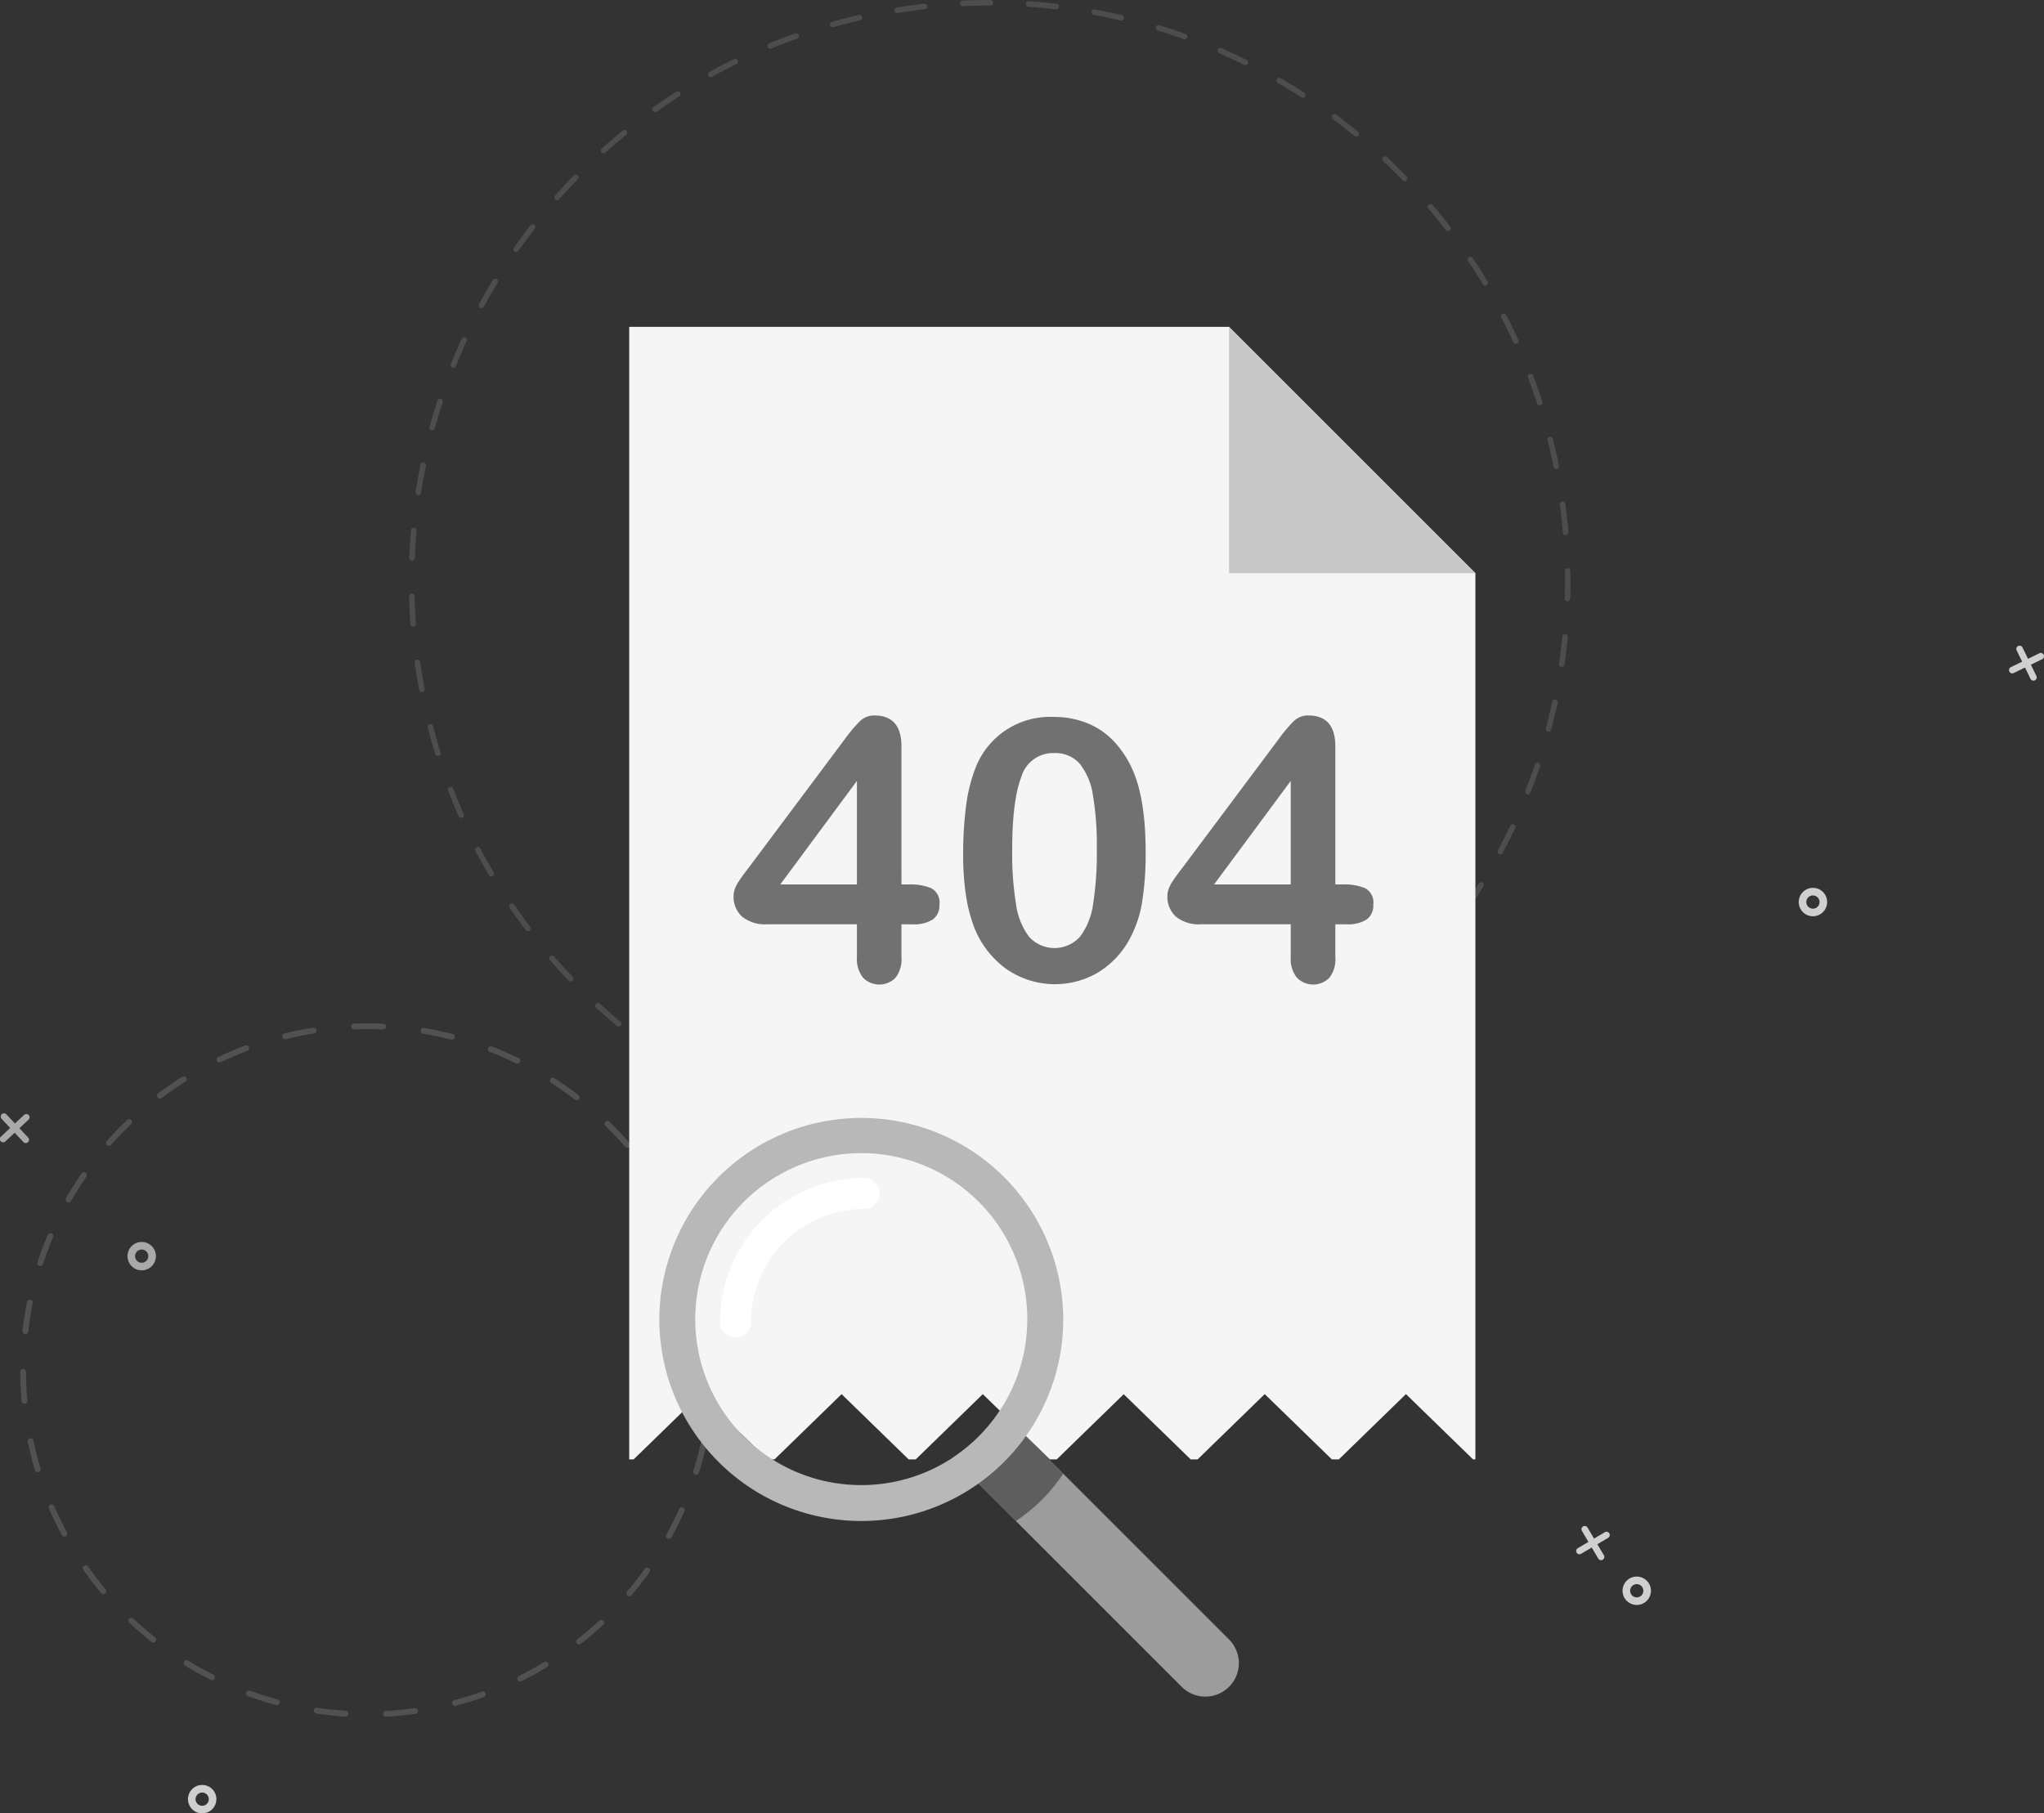 <svg xmlns="http://www.w3.org/2000/svg" width="312.74" height="277.519" viewBox="0 0 312.74 277.519"><rect x="0" y="0" width="312.74" height="277.519" fill="#333333" stroke="none"/><defs><style>.a{fill:#cfcfcf;}.b{fill:#a9a9a9;}.c{fill:rgba(113,113,113,0.5);}.d{opacity:0.83;}.e{fill:#f5f5f5;}.f{fill:#c8c7c7;}.g{fill:#717171;}.h{fill:#9c9c9c;}.i{fill:#5e5e5e;}.j{fill:#b8b8b8;}.k{fill:#fff;}</style></defs><g transform="translate(0 37.496)"><g transform="translate(0 0)"><path class="a" d="M2912.986,1605.172a.5.5,0,0,0-.683-.176l-1.655.978-.978-1.656a.5.5,0,1,0-.859.507l.978,1.656-1.655.978a.5.5,0,0,0,.507.859l1.656-.978.978,1.655a.5.5,0,1,0,.859-.507l-.977-1.655,1.655-.978A.5.5,0,0,0,2912.986,1605.172Z" transform="translate(-2666.754 -1408.001)"/><path class="a" d="M2944.329,1645.524a2.173,2.173,0,1,1,2.174-2.173A2.176,2.176,0,0,1,2944.329,1645.524Zm0-3.184a1.011,1.011,0,1,0,1.012,1.011A1.012,1.012,0,0,0,2944.329,1642.339Z" transform="translate(-2693.901 -1437.395)"/><path class="a" d="M1888.1,1799a2.173,2.173,0,1,1,2.173-2.173A2.175,2.175,0,0,1,1888.1,1799Zm0-3.184a1.012,1.012,0,1,0,1.011,1.011A1.013,1.013,0,0,0,1888.1,1795.818Z" transform="translate(-1857.165 -1558.979)"/><path class="a" d="M3228.108,955.688a.5.5,0,0,0-.23.667l.842,1.728-1.728.842a.5.5,0,0,0,.437.9l1.728-.843.842,1.728a.5.5,0,0,0,.92-.056.493.493,0,0,0-.023-.381l-.841-1.728,1.728-.842a.5.5,0,0,0-.437-.9l-1.729.842-.843-1.728A.5.5,0,0,0,3228.108,955.688Z" transform="translate(-2919.322 -894.317)"/><path class="a" d="M3074.059,1138.332a2.173,2.173,0,1,1,2.173-2.173A2.176,2.176,0,0,1,3074.059,1138.332Zm0-3.185a1.012,1.012,0,1,0,1.011,1.012A1.013,1.013,0,0,0,3074.059,1135.147Z" transform="translate(-2796.672 -1035.603)"/><path class="b" d="M1747.806,1300.175a.5.5,0,0,0-.023.7l1.315,1.4-1.4,1.315a.5.5,0,1,0,.683.728l1.4-1.315,1.315,1.4a.5.5,0,1,0,.727-.683l-1.315-1.4,1.4-1.316a.5.5,0,0,0,.115-.565.489.489,0,0,0-.092-.139.5.5,0,0,0-.705-.023l-1.4,1.315-1.315-1.4A.5.5,0,0,0,1747.806,1300.175Z" transform="translate(-1747.539 -1167.149)"/><path class="b" d="M1843.584,1399.1a2.173,2.173,0,1,1,2.173-2.173A2.175,2.175,0,0,1,1843.584,1399.1Zm0-3.184a1.011,1.011,0,1,0,1.011,1.011A1.013,1.013,0,0,0,1843.584,1395.917Z" transform="translate(-1821.903 -1242.181)"/><g transform="translate(3.1 0)"><g transform="translate(0 119.106)"><path class="c" d="M1818.45,1339.828a.442.442,0,0,1-.025-.884c1.458-.082,2.935-.228,4.387-.433a.442.442,0,1,1,.124.876c-1.477.208-2.978.356-4.461.44Zm-6.22-.019h-.028c-1.486-.093-2.986-.251-4.457-.47a.442.442,0,1,1,.13-.875c1.448.215,2.922.371,4.382.462a.442.442,0,0,1-.027.884Zm16.744-1.644a.442.442,0,0,1-.112-.87c1.418-.372,2.835-.809,4.212-1.3a.442.442,0,0,1,.3.834c-1.4.5-2.841.941-4.283,1.319A.458.458,0,0,1,1828.974,1338.165Zm-27.255-.1a.437.437,0,0,1-.117-.016c-1.435-.392-2.872-.85-4.271-1.363a.442.442,0,1,1,.3-.83c1.375.5,2.787.955,4.2,1.34a.443.443,0,0,1-.117.869Zm37.232-3.63a.442.442,0,0,1-.2-.838c1.312-.65,2.611-1.363,3.863-2.122a.442.442,0,0,1,.458.757c-1.272.771-2.594,1.5-3.928,2.157A.436.436,0,0,1,1838.951,1334.433Zm-47.173-.2a.442.442,0,0,1-.2-.048c-1.326-.672-2.641-1.411-3.909-2.193a.442.442,0,0,1,.465-.752c1.246.77,2.54,1.5,3.844,2.157a.442.442,0,0,1-.2.836Zm56.184-5.467a.442.442,0,0,1-.273-.791c1.153-.9,2.281-1.863,3.355-2.86a.442.442,0,0,1,.6.649c-1.091,1.013-2.239,1.991-3.411,2.908A.443.443,0,0,1,1847.961,1328.762Zm-65.152-.282a.441.441,0,0,1-.275-.1c-1.167-.926-2.307-1.912-3.391-2.932a.442.442,0,1,1,.606-.644c1.066,1,2.188,1.973,3.335,2.882a.442.442,0,0,1-.275.789Zm72.835-7.094a.442.442,0,0,1-.337-.729c.948-1.115,1.861-2.284,2.712-3.475a.442.442,0,1,1,.719.515c-.866,1.211-1.793,2.4-2.758,3.533A.441.441,0,0,1,1855.645,1321.386Zm-80.468-.333a.442.442,0,0,1-.339-.158c-.957-1.142-1.876-2.337-2.732-3.553a.442.442,0,0,1,.723-.509c.842,1.2,1.745,2.372,2.687,3.494a.442.442,0,0,1-.339.726Zm86.518-8.435a.443.443,0,0,1-.387-.656c.706-1.283,1.366-2.611,1.962-3.948a.442.442,0,1,1,.808.36c-.605,1.359-1.277,2.71-1.995,4.014A.443.443,0,0,1,1861.695,1312.618Zm-92.5-.38a.442.442,0,0,1-.39-.233c-.706-1.31-1.364-2.667-1.956-4.034a.442.442,0,1,1,.811-.351c.582,1.343,1.229,2.677,1.923,3.966a.442.442,0,0,1-.389.652Zm96.669-9.425a.442.442,0,0,1-.423-.573c.435-1.4.813-2.833,1.127-4.261a.442.442,0,1,1,.864.189c-.319,1.453-.7,2.911-1.146,4.334A.442.442,0,0,1,1865.866,1302.813Zm-100.74-.418a.443.443,0,0,1-.423-.316c-.425-1.422-.8-2.883-1.1-4.343a.442.442,0,0,1,.866-.182c.3,1.436.666,2.873,1.085,4.271a.442.442,0,0,1-.3.55A.433.433,0,0,1,1765.125,1302.395Zm102.847-10.028a.377.377,0,0,1-.044,0,.442.442,0,0,1-.4-.483c.142-1.456.222-2.937.24-4.4a.442.442,0,1,1,.884.011c-.018,1.489-.1,2.995-.243,4.475A.443.443,0,0,1,1867.972,1292.367Zm-104.863-.434a.442.442,0,0,1-.44-.4c-.135-1.484-.207-2.991-.215-4.478a.442.442,0,0,1,.439-.444h0a.442.442,0,0,1,.442.44c.008,1.462.08,2.943.212,4.4a.442.442,0,0,1-.4.48Zm104.809-10.219a.442.442,0,0,1-.439-.4c-.155-1.452-.374-2.919-.651-4.36l-.011-.056a.442.442,0,1,1,.868-.169l.011.057c.282,1.466.5,2.958.662,4.434a.442.442,0,0,1-.393.487A.411.411,0,0,1,1867.918,1281.714Zm-104.687-.437a.39.39,0,0,1-.05,0,.442.442,0,0,1-.389-.489c.168-1.479.4-2.969.7-4.428a.442.442,0,1,1,.867.174c-.289,1.435-.519,2.9-.684,4.354A.443.443,0,0,1,1763.231,1281.276Zm102.486-10.044a.443.443,0,0,1-.422-.309c-.444-1.4-.953-2.789-1.512-4.14a.442.442,0,0,1,.818-.338c.569,1.373,1.086,2.789,1.537,4.21a.442.442,0,0,1-.287.555A.45.45,0,0,1,1865.717,1271.232Zm-100.208-.365a.432.432,0,0,1-.138-.023.442.442,0,0,1-.282-.558c.464-1.413,1-2.825,1.577-4.2a.442.442,0,0,1,.814.346c-.572,1.348-1.094,2.736-1.55,4.126A.443.443,0,0,1,1765.509,1270.868Zm95.967-9.406a.442.442,0,0,1-.386-.226c-.716-1.276-1.5-2.536-2.318-3.747a.442.442,0,1,1,.731-.5c.836,1.231,1.63,2.514,2.358,3.811a.442.442,0,0,1-.169.6A.438.438,0,0,1,1861.476,1261.461Zm-91.638-.328a.443.443,0,0,1-.384-.662c.739-1.292,1.542-2.568,2.386-3.794a.442.442,0,0,1,.729.5c-.831,1.205-1.621,2.461-2.348,3.731A.442.442,0,0,1,1769.838,1261.133Zm85.507-8.378a.443.443,0,0,1-.334-.152c-.959-1.1-1.978-2.182-3.028-3.2a.442.442,0,0,1,.617-.634c1.068,1.038,2.1,2.134,3.079,3.257a.442.442,0,0,1-.334.732Zm-79.316-.29a.442.442,0,0,1-.332-.734c.983-1.119,2.025-2.209,3.1-3.24a.442.442,0,1,1,.613.638c-1.055,1.014-2.08,2.086-3.047,3.186A.441.441,0,0,1,1776.029,1252.465Zm71.555-7a.444.444,0,0,1-.269-.091c-1.163-.89-2.377-1.742-3.609-2.531a.442.442,0,1,1,.477-.745c1.253.8,2.488,1.669,3.67,2.573a.443.443,0,0,1-.269.794Zm-63.752-.244a.442.442,0,0,1-.267-.795c1.188-.9,2.428-1.755,3.687-2.549a.442.442,0,0,1,.471.748c-1.238.78-2.458,1.623-3.625,2.506A.444.444,0,0,1,1783.832,1245.216Zm54.685-5.35a.44.44,0,0,1-.193-.044c-1.318-.64-2.677-1.231-4.043-1.757a.442.442,0,1,1,.318-.825c1.388.535,2.771,1.136,4.111,1.786a.442.442,0,0,1-.193.84Zm-45.578-.175a.442.442,0,0,1-.19-.842c1.344-.638,2.732-1.226,4.127-1.748a.442.442,0,1,1,.31.828c-1.372.513-2.737,1.092-4.058,1.719A.438.438,0,0,1,1792.938,1239.691Zm35.573-3.486a.44.44,0,0,1-.109-.013c-1.419-.361-2.87-.665-4.314-.9a.442.442,0,0,1,.145-.873c1.468.243,2.944.553,4.387.92a.442.442,0,0,1-.109.87Zm-25.537-.081a.442.442,0,0,1-.1-.872c.879-.215,1.778-.412,2.671-.583.57-.11,1.15-.211,1.724-.3a.442.442,0,0,1,.139.874c-.564.089-1.135.19-1.7.3-.879.169-1.762.362-2.626.574A.459.459,0,0,1,1802.974,1236.123Zm15-1.481h-.02c-.775-.035-1.561-.053-2.335-.053-.687,0-1.384.014-2.073.042a.442.442,0,1,1-.035-.884c.7-.028,1.409-.042,2.108-.042.788,0,1.586.018,2.375.053a.442.442,0,0,1-.02.884Z" transform="translate(-1762.454 -1233.705)"/></g><g class="d" transform="translate(59.492 -37.496)"><path class="c" d="M2417.507,838.117l-.733.044a.424.424,0,0,1-.051-.847h0c1.387-.078,2.792-.191,4.176-.335a.424.424,0,1,1,.088.844C2419.836,837.943,2418.664,838.042,2417.507,838.117Zm-6.618.181h-.032c-1.4-.014-2.826-.062-4.226-.143a.424.424,0,0,1,.049-.847c1.386.08,2.8.128,4.185.142a.424.424,0,0,1,.024.848Zm15.923-1.273a.424.424,0,0,1-.1-.842c1.373-.234,2.756-.5,4.111-.8a.424.424,0,1,1,.182.829c-1.368.3-2.764.572-4.151.809Zm-26,.594a.41.41,0,0,1-.08,0c-1.394-.175-2.8-.386-4.182-.627a.424.424,0,1,1,.146-.836c1.368.239,2.761.447,4.142.621a.424.424,0,0,1-.026.844Zm35.835-2.853a.424.424,0,0,1-.145-.831c1.335-.388,2.678-.813,3.993-1.263a.424.424,0,0,1,.276.8c-1.328.455-2.684.885-4.032,1.276A.454.454,0,0,1,2436.651,834.766Zm-45.772,1.02a.42.42,0,0,1-.128-.011c-1.365-.334-2.741-.706-4.09-1.105a.424.424,0,1,1,.241-.814c1.336.4,2.7.764,4.05,1.095a.424.424,0,0,1-.073.836Zm55.29-4.387a.424.424,0,0,1-.192-.815c1.282-.538,2.568-1.115,3.822-1.713a.424.424,0,0,1,.365.766c-1.266.6-2.564,1.186-3.859,1.73A.423.423,0,0,1,2446.169,831.4Zm-64.955,1.423a.425.425,0,0,1-.175-.026c-1.317-.488-2.64-1.015-3.934-1.566a.424.424,0,0,1,.333-.781c1.282.546,2.593,1.067,3.9,1.551a.425.425,0,0,1-.121.821Zm74.017-5.856a.424.424,0,0,1-.236-.793c1.209-.68,2.418-1.4,3.593-2.136a.424.424,0,0,1,.451.719c-1.187.744-2.407,1.47-3.627,2.157A.426.426,0,0,1,2455.231,826.968Zm-83.275,1.808a.426.426,0,0,1-.219-.045c-1.252-.636-2.507-1.309-3.728-2a.425.425,0,0,1,.42-.738c1.208.687,2.451,1.355,3.692,1.984a.424.424,0,0,1-.165.8Zm91.764-7.247a.424.424,0,0,1-.276-.767c1.124-.815,2.243-1.667,3.327-2.534a.424.424,0,0,1,.531.663c-1.095.875-2.225,1.736-3.36,2.559A.422.422,0,0,1,2463.72,821.529Zm-100.5,2.174a.422.422,0,0,1-.261-.07c-1.172-.773-2.341-1.585-3.475-2.412a.424.424,0,1,1,.5-.685c1.122.819,2.28,1.623,3.441,2.389a.424.424,0,0,1-.206.778Zm108.316-8.549a.425.425,0,0,1-.314-.737c1.024-.937,2.041-1.912,3.021-2.9a.424.424,0,1,1,.6.6c-.99,1-2.015,1.98-3.049,2.926A.422.422,0,0,1,2471.538,815.153Zm-116.417,2.521a.422.422,0,0,1-.3-.1c-1.077-.9-2.146-1.838-3.178-2.788a.424.424,0,0,1,.575-.625c1.023.941,2.082,1.87,3.147,2.762a.424.424,0,0,1-.245.749Zm123.463-9.746a.425.425,0,0,1-.348-.7c.912-1.049,1.812-2.133,2.674-3.224a.424.424,0,0,1,.666.526c-.87,1.1-1.778,2.2-2.7,3.255A.423.423,0,0,1,2478.584,807.927Zm-130.825,2.841a.425.425,0,0,1-.335-.131c-.967-1.016-1.922-2.069-2.839-3.129a.424.424,0,1,1,.642-.555c.908,1.05,1.854,2.093,2.812,3.1a.424.424,0,0,1-.28.716Zm137.008-10.822a.425.425,0,0,1-.377-.664c.789-1.146,1.559-2.326,2.292-3.507a.424.424,0,1,1,.721.447c-.739,1.192-1.517,2.384-2.313,3.541A.426.426,0,0,1,2484.768,799.946Zm-143.535,3.128a.423.423,0,0,1-.366-.168c-.844-1.118-1.672-2.272-2.463-3.43a.424.424,0,0,1,.7-.478c.783,1.147,1.6,2.289,2.44,3.4a.424.424,0,0,1-.311.679Zm148.777-11.762a.424.424,0,0,1-.4-.623c.653-1.229,1.286-2.49,1.879-3.747a.424.424,0,0,1,.768.363c-.6,1.268-1.238,2.541-1.9,3.783A.422.422,0,0,1,2490.009,791.313Zm-154.381,3.379a.424.424,0,0,1-.394-.208c-.71-1.206-1.4-2.447-2.053-3.686a.424.424,0,0,1,.751-.4c.646,1.228,1.329,2.456,2.033,3.651a.425.425,0,0,1-.338.639Zm158.608-12.556a.425.425,0,0,1-.423-.578c.51-1.3,1-2.622,1.441-3.939a.424.424,0,1,1,.8.272c-.45,1.33-.939,2.668-1.454,3.977A.423.423,0,0,1,2494.236,782.136Zm-163.217,3.584a.424.424,0,0,1-.415-.252c-.569-1.283-1.113-2.6-1.62-3.906a.424.424,0,0,1,.792-.306c.5,1.3,1.041,2.6,1.6,3.869a.425.425,0,0,1-.361.6Zm166.369-13.187a.435.435,0,0,1-.137-.013.424.424,0,0,1-.3-.519c.358-1.347.688-2.72.979-4.081a.425.425,0,0,1,.83.178c-.295,1.374-.628,2.76-.989,4.121A.425.425,0,0,1,2497.388,772.532Zm-169.921,3.737a.425.425,0,0,1-.433-.3c-.417-1.339-.808-2.707-1.161-4.066a.424.424,0,1,1,.821-.214c.35,1.346.737,2.7,1.15,4.027a.424.424,0,0,1-.279.531A.4.4,0,0,1,2327.468,776.269Zm171.948-13.636a.4.4,0,0,1-.089,0,.425.425,0,0,1-.359-.481c.2-1.375.369-2.774.5-4.158a.424.424,0,1,1,.844.082c-.135,1.4-.306,2.81-.508,4.2A.424.424,0,0,1,2499.416,762.633Zm-174.4,3.843a.424.424,0,0,1-.444-.344c-.262-1.377-.5-2.78-.694-4.172a.425.425,0,0,1,.841-.119c.2,1.378.427,2.769.687,4.132a.424.424,0,0,1-.338.5A.348.348,0,0,1,2325.019,766.476Zm175.274-13.9h-.041a.423.423,0,0,1-.411-.437c.041-1.389.049-2.8.024-4.188a.424.424,0,1,1,.848-.015c.025,1.4.018,2.826-.025,4.228A.425.425,0,0,1,2500.293,752.576Zm-176.6,3.89a.424.424,0,0,1-.45-.392q-.037-.5-.07-.991c-.07-1.072-.12-2.16-.15-3.232a.424.424,0,1,1,.847-.024c.03,1.062.081,2.139.15,3.2q.032.491.069.982a.424.424,0,0,1-.391.455Zm176.323-13.982a.424.424,0,0,1-.45-.388c-.116-1.383-.268-2.784-.451-4.166l-.017-.134a.424.424,0,1,1,.841-.112l.018.136c.184,1.393.336,2.808.454,4.2a.424.424,0,0,1-.387.458ZM2323.5,746.372h-.044a.424.424,0,0,1-.407-.44c.054-1.4.142-2.823.263-4.22a.424.424,0,1,1,.845.073c-.12,1.384-.207,2.791-.26,4.18A.423.423,0,0,1,2323.5,746.372Zm175.073-14.02a.426.426,0,0,1-.443-.34c-.273-1.364-.583-2.738-.921-4.085a.424.424,0,1,1,.823-.206c.341,1.36.654,2.748.931,4.125a.425.425,0,0,1-.333.5A.441.441,0,0,1,2498.574,732.352Zm-174.109,3.97a.424.424,0,0,1-.447-.488c.214-1.391.466-2.794.747-4.173a.424.424,0,1,1,.831.169c-.279,1.365-.528,2.756-.74,4.133A.425.425,0,0,1,2324.465,736.322Zm171.562-13.738a.424.424,0,0,1-.43-.293c-.427-1.323-.892-2.653-1.382-3.954a.425.425,0,0,1,.795-.3c.494,1.313.964,2.656,1.4,3.992a.424.424,0,0,1-.377.554Zm-169.446,3.849a.425.425,0,0,1-.436-.536c.372-1.355.783-2.72,1.221-4.056a.424.424,0,0,1,.806.264c-.433,1.324-.84,2.675-1.209,4.017A.425.425,0,0,1,2326.58,726.433Zm165.8-13.262a.425.425,0,0,1-.414-.248c-.576-1.265-1.19-2.534-1.826-3.769a.424.424,0,1,1,.754-.388c.642,1.247,1.263,2.528,1.844,3.805a.425.425,0,0,1-.359.6Zm-162.563,3.685a.425.425,0,0,1-.42-.582c.525-1.3,1.089-2.61,1.676-3.887a.424.424,0,1,1,.771.354c-.582,1.265-1.14,2.561-1.66,3.85A.424.424,0,0,1,2329.816,716.857Zm157.863-12.612a.423.423,0,0,1-.391-.2c-.716-1.188-1.47-2.375-2.243-3.529a.424.424,0,1,1,.705-.472c.78,1.164,1.542,2.363,2.264,3.562a.424.424,0,0,1-.335.643Zm-153.556,3.472a.424.424,0,0,1-.4-.626c.669-1.233,1.378-2.468,2.107-3.669a.424.424,0,1,1,.725.44c-.721,1.19-1.423,2.413-2.086,3.635A.426.426,0,0,1,2334.122,707.717Zm147.866-11.8a.425.425,0,0,1-.364-.164c-.848-1.1-1.733-2.194-2.632-3.252a.424.424,0,1,1,.647-.549c.906,1.068,1.8,2.172,2.657,3.283a.425.425,0,0,1-.309.683Zm-142.549,3.209a.419.419,0,0,1-.27-.076.424.424,0,0,1-.1-.591c.8-1.149,1.649-2.3,2.508-3.405a.424.424,0,0,1,.671.519c-.851,1.1-1.687,2.235-2.484,3.373A.424.424,0,0,1,2339.439,699.129Zm135.943-10.836a.421.421,0,0,1-.331-.128c-.969-1-1.973-1.984-2.987-2.934a.424.424,0,1,1,.58-.619c1.024.959,2.038,1.955,3.015,2.962a.424.424,0,0,1-.277.719ZM2345.693,691.2a.424.424,0,0,1-.345-.7c.93-1.051,1.9-2.093,2.876-3.1a.424.424,0,1,1,.608.592c-.969,1-1.928,2.028-2.849,3.068A.418.418,0,0,1,2345.693,691.2Zm122.259-9.739a.423.423,0,0,1-.3-.1c-1.075-.881-2.185-1.748-3.3-2.578a.424.424,0,1,1,.506-.681c1.126.838,2.248,1.713,3.333,2.6a.424.424,0,0,1-.241.752Zm-115.15,2.575a.425.425,0,0,1-.312-.739c1.043-.938,2.123-1.863,3.208-2.75a.424.424,0,0,1,.537.657c-1.075.878-2.144,1.795-3.177,2.723A.422.422,0,0,1,2352.8,684.037Zm106.989-8.521a.423.423,0,0,1-.257-.067c-1.169-.754-2.372-1.49-3.575-2.188a.424.424,0,0,1,.425-.734c1.215.7,2.43,1.447,3.609,2.209a.424.424,0,0,1-.2.78Zm-99.115,2.214a.424.424,0,0,1-.273-.769c1.141-.812,2.318-1.608,3.5-2.365a.424.424,0,0,1,.458.714c-1.168.749-2.333,1.537-3.464,2.342A.425.425,0,0,1,2360.676,677.73Zm90.33-7.2a.425.425,0,0,1-.215-.043c-1.247-.617-2.526-1.212-3.8-1.768a.424.424,0,0,1,.339-.778c1.288.562,2.58,1.162,3.839,1.785a.424.424,0,0,1-.161.8Zm-81.792,1.835a.424.424,0,0,1-.233-.8c1.229-.677,2.491-1.334,3.751-1.951a.424.424,0,1,1,.374.762c-1.248.612-2.5,1.262-3.716,1.933A.416.416,0,0,1,2369.213,672.366Zm72.494-5.788a.425.425,0,0,1-.171-.024c-1.31-.471-2.65-.915-3.98-1.323a.424.424,0,1,1,.248-.811c1.344.411,2.7.86,4.019,1.336a.424.424,0,0,1-.115.823Zm-63.386,1.432a.424.424,0,0,1-.188-.816c1.3-.531,2.627-1.038,3.951-1.508a.424.424,0,1,1,.284.8c-1.311.464-2.627.967-3.913,1.493A.422.422,0,0,1,2378.32,668.011Zm53.692-4.3a.425.425,0,0,1-.125-.01c-1.357-.317-2.74-.606-4.109-.857a.424.424,0,0,1,.153-.835c1.384.254,2.78.545,4.15.866a.424.424,0,0,1-.069.836Zm-44.145,1.015a.424.424,0,0,1-.142-.832c1.35-.379,2.729-.731,4.1-1.046a.424.424,0,1,1,.191.827c-1.356.312-2.721.66-4.058,1.036A.447.447,0,0,1,2387.867,664.729Zm34.188-2.746a.415.415,0,0,1-.076,0c-1.38-.159-2.784-.286-4.171-.379a.424.424,0,1,1,.056-.847c1.4.093,2.818.222,4.211.382a.424.424,0,0,1-.021.845Zm-24.331.574a.424.424,0,0,1-.094-.842c.864-.14,1.743-.269,2.613-.383.524-.069,1.054-.134,1.577-.194a.424.424,0,1,1,.1.843c-.517.059-1.043.124-1.562.192-.862.114-1.733.241-2.588.38Zm14.252-1.15h-.028c-1.387,0-2.8.034-4.187.1a.424.424,0,0,1-.047-.847h.007c1.4-.067,2.825-.1,4.227-.1a.424.424,0,0,1,.029.848Z" transform="translate(-2323.02 -660.56)"/></g></g></g><g transform="translate(96.272 12.529)"><g transform="translate(0 0)"><path class="e" d="M2269.642,759.383V895.011h-.355l-10.269-9.992-10.268,9.992h-1.07l-10.269-9.992-10.27,9.992h-1.055l-10.251-9.973-10.251,9.973h-1.049l-10.262-9.984-10.261,9.984h-1.083l-10.262-9.984-10.262,9.984h-1.07l-10.243-9.966-10.242,9.966h-.676V721.69h91.774Z" transform="translate(-2140.174 -721.69)"/><path class="f" d="M2673.287,759.384h-37.694V721.69Z" transform="translate(-2543.817 -721.69)"/></g><g transform="translate(15.971 59.473)"><path class="g" d="M2245.258,1143.177V1138.1h-13.689a5.625,5.625,0,0,1-3.886-1.173,4.085,4.085,0,0,1-1.295-3.19,3.077,3.077,0,0,1,.19-1.05,5.445,5.445,0,0,1,.573-1.118q.381-.586.79-1.132t1.01-1.336l14.452-19.334a22.025,22.025,0,0,1,2.331-2.767,3.087,3.087,0,0,1,2.195-.859q4.146,0,4.145,4.745V1132h1.173a8.276,8.276,0,0,1,3.367.573,2.454,2.454,0,0,1,1.268,2.508,2.611,2.611,0,0,1-1.036,2.3,5.454,5.454,0,0,1-3.109.723h-1.664v5.072a4.527,4.527,0,0,1-.927,3.122,3.472,3.472,0,0,1-4.949-.027A4.5,4.5,0,0,1,2245.258,1143.177ZM2233.533,1132h11.725v-15.844Z" transform="translate(-2226.388 -1106.145)"/><path class="g" d="M2443.911,1127.993a46.755,46.755,0,0,1-.545,7.69,17.9,17.9,0,0,1-2.018,5.836,13.4,13.4,0,0,1-4.8,4.963,13.036,13.036,0,0,1-13.975-.6,14.265,14.265,0,0,1-4.95-6.49,24.142,24.142,0,0,1-1.24-5,41.617,41.617,0,0,1-.395-5.931,56.879,56.879,0,0,1,.436-7.417,24.424,24.424,0,0,1,1.364-5.672,12.2,12.2,0,0,1,12-8.045,13.658,13.658,0,0,1,5.1.914,11.632,11.632,0,0,1,4.023,2.672,15.321,15.321,0,0,1,2.932,4.349Q2443.91,1119.758,2443.911,1127.993Zm-7.472-.545a45.453,45.453,0,0,0-.6-8.167,10.06,10.06,0,0,0-2.018-4.8,4.944,4.944,0,0,0-3.927-1.622,5.047,5.047,0,0,0-5,3.627q-1.4,3.627-1.4,11.181a47.972,47.972,0,0,0,.6,8.4,10.542,10.542,0,0,0,2.017,4.95,5.269,5.269,0,0,0,7.772-.068,10.831,10.831,0,0,0,1.991-4.99A50.879,50.879,0,0,0,2436.438,1127.447Z" transform="translate(-2380.865 -1107.104)"/><path class="g" d="M2603.554,1143.177V1138.1h-13.689a5.625,5.625,0,0,1-3.885-1.173,4.087,4.087,0,0,1-1.295-3.19,3.09,3.09,0,0,1,.191-1.05,5.409,5.409,0,0,1,.573-1.118q.381-.586.791-1.132t1.009-1.336l14.453-19.334a22.028,22.028,0,0,1,2.331-2.767,3.089,3.089,0,0,1,2.2-.859q4.145,0,4.146,4.745V1132h1.173a8.282,8.282,0,0,1,3.368.573,2.455,2.455,0,0,1,1.267,2.508,2.612,2.612,0,0,1-1.036,2.3,5.454,5.454,0,0,1-3.109.723h-1.664v5.072a4.524,4.524,0,0,1-.928,3.122,3.472,3.472,0,0,1-4.949-.027A4.5,4.5,0,0,1,2603.554,1143.177ZM2591.828,1132h11.726v-15.844Z" transform="translate(-2518.31 -1106.145)"/></g></g><g transform="translate(100.879 133.484)"><g transform="translate(0)"><path class="h" d="M2322.928,1710.964h0a5.123,5.123,0,0,1-7.245,0l-31.1-31.1-3.952-3.953a25.543,25.543,0,0,0,7.244-7.245l35.056,35.057A5.122,5.122,0,0,1,2322.928,1710.964Z" transform="translate(-2235.758 -1623.793)"/><path class="i" d="M2295.456,1676.244l8.106,8.106a25.561,25.561,0,0,1-7.245,7.245h0l-4.152-4.154-3.952-3.952A25.548,25.548,0,0,0,2295.456,1676.244Z" transform="translate(-2241.766 -1629.798)"/><path class="j" d="M2126.477,1482.311a30.9,30.9,0,0,0-61.766,1.332,31.387,31.387,0,0,0,.2,3.494,30.676,30.676,0,0,0,2.956,10.116h0a31.01,31.01,0,0,0,9.426,11.271c.646.477,1.313.93,2,1.356a30.916,30.916,0,0,0,34.248-1.068h0a31.061,31.061,0,0,0,7.246-7.243h0a30.759,30.759,0,0,0,5.727-17.924Q2126.506,1482.973,2126.477,1482.311Zm-30.869,26.733a25.375,25.375,0,0,1-25.4-25.4,25.416,25.416,0,0,1,28.716-25.186,25.4,25.4,0,0,1,22.087,25.186q0,.58-.026,1.154a25.376,25.376,0,0,1-25.375,24.246Z" transform="translate(-2064.711 -1452.745)"/><g transform="translate(9.291 9.291)"><path class="k" d="M2111.79,1521.855a2.372,2.372,0,0,1-2.372-2.372,22.028,22.028,0,0,1,22.028-22.029,2.372,2.372,0,0,1,0,4.745,17.285,17.285,0,0,0-17.284,17.284A2.372,2.372,0,0,1,2111.79,1521.855Z" transform="translate(-2109.418 -1497.454)"/></g></g></g></g></svg>